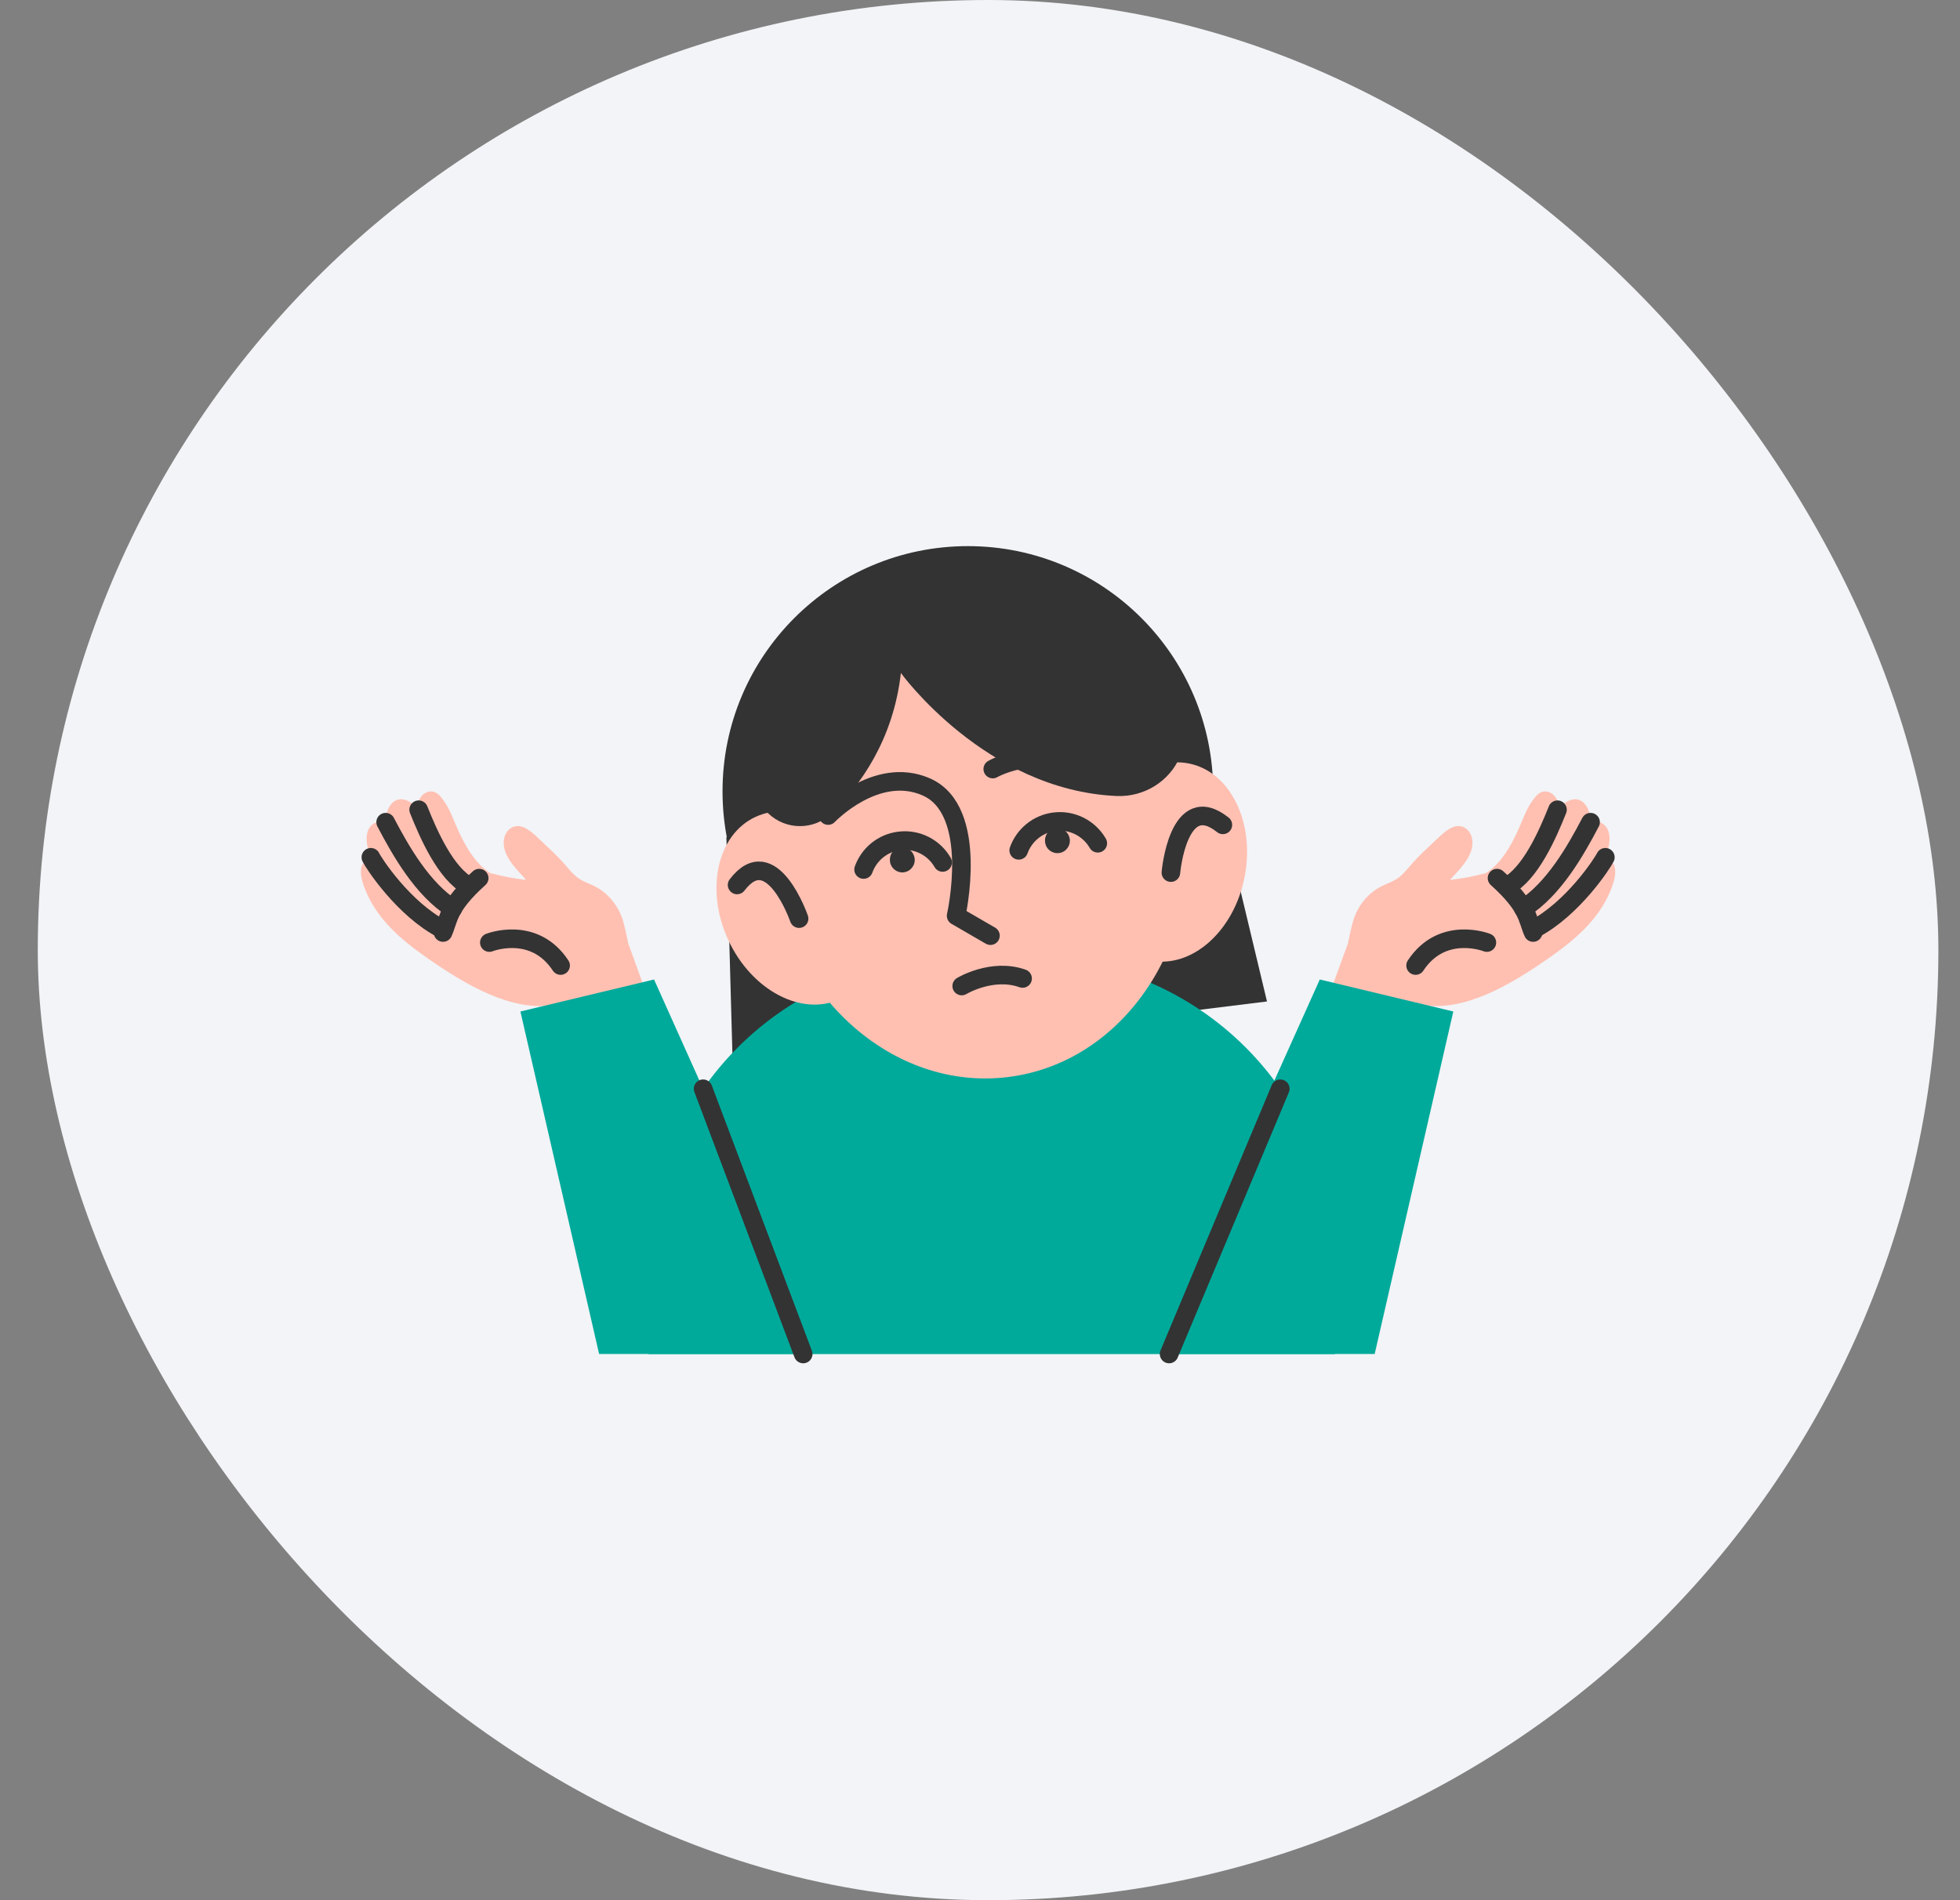 <svg width="33" height="32" viewBox="0 0 33 32" fill="none" xmlns="http://www.w3.org/2000/svg">
<rect x="0" y="0" width="33" height="32" fill="#808080" stroke="none"/>
<rect x="0.636" width="32" height="32" rx="16" fill="#F2F4F7"/>
<path d="M23.938 16.925C24.64 17.035 25.382 16.629 26.153 16.081C26.53 15.813 26.903 15.483 27.094 15.049C27.166 14.886 27.283 14.595 27.091 14.467C27.069 14.452 27.049 14.443 27.029 14.437C27.249 13.877 26.893 13.791 26.781 13.846C26.781 13.519 26.532 13.28 26.224 13.637C26.297 13.441 26.038 13.197 25.858 13.411C25.733 13.558 25.69 13.676 25.596 13.896C25.487 14.149 25.349 14.424 25.141 14.609C25.104 14.643 25.062 14.674 25.019 14.702C24.82 14.757 24.619 14.796 24.414 14.817C24.569 14.646 24.777 14.448 24.791 14.217C24.805 14.006 24.637 13.84 24.433 13.942C24.316 14 24.212 14.116 24.115 14.204C24.008 14.302 23.903 14.403 23.804 14.51C23.709 14.613 23.62 14.742 23.497 14.813C23.401 14.87 23.291 14.9 23.195 14.961C22.998 15.084 22.852 15.277 22.785 15.5C22.741 15.648 22.694 15.89 22.694 15.89L21.822 18.281L23.451 19.196L23.936 16.926L23.938 16.925Z" fill="#FFC0B2"/>
<path d="M23.834 16.26C24.285 15.576 25.034 15.873 25.034 15.873" stroke="#333333" stroke-width="0.313" stroke-linecap="round" stroke-linejoin="round"/>
<path d="M27.029 14.437C26.986 14.529 26.483 15.306 25.818 15.651" stroke="#333333" stroke-width="0.313" stroke-linecap="round" stroke-linejoin="round"/>
<path d="M26.78 13.846C26.526 14.33 26.161 14.972 25.648 15.3" stroke="#333333" stroke-width="0.313" stroke-linecap="round" stroke-linejoin="round"/>
<path d="M26.223 13.636C26.057 14.052 25.769 14.712 25.378 14.921" stroke="#333333" stroke-width="0.313" stroke-linecap="round" stroke-linejoin="round"/>
<path d="M25.205 14.788C25.74 15.272 25.711 15.473 25.813 15.704" stroke="#333333" stroke-width="0.313" stroke-linecap="round" stroke-linejoin="round"/>
<path d="M9.334 16.925C8.632 17.035 7.89 16.629 7.119 16.081C6.742 15.813 6.369 15.483 6.178 15.049C6.106 14.886 5.989 14.595 6.181 14.467C6.203 14.452 6.223 14.443 6.243 14.437C6.023 13.877 6.379 13.791 6.491 13.846C6.491 13.519 6.74 13.28 7.048 13.637C6.975 13.441 7.234 13.197 7.414 13.411C7.539 13.558 7.582 13.676 7.676 13.896C7.785 14.149 7.923 14.424 8.131 14.609C8.168 14.643 8.21 14.674 8.253 14.702C8.452 14.757 8.653 14.796 8.858 14.817C8.703 14.646 8.495 14.448 8.481 14.217C8.467 14.006 8.635 13.84 8.839 13.942C8.956 14 9.06 14.116 9.157 14.204C9.264 14.302 9.369 14.403 9.468 14.51C9.563 14.613 9.652 14.742 9.775 14.813C9.871 14.87 9.981 14.9 10.077 14.961C10.274 15.084 10.42 15.277 10.488 15.5C10.531 15.648 10.578 15.89 10.578 15.89L11.45 18.281L9.821 19.196L9.336 16.926L9.334 16.925Z" fill="#FFC0B2"/>
<path d="M9.439 16.26C8.988 15.576 8.239 15.873 8.239 15.873" stroke="#333333" stroke-width="0.313" stroke-linecap="round" stroke-linejoin="round"/>
<path d="M6.244 14.437C6.287 14.529 6.789 15.306 7.454 15.651" stroke="#333333" stroke-width="0.313" stroke-linecap="round" stroke-linejoin="round"/>
<path d="M6.493 13.846C6.747 14.33 7.111 14.972 7.625 15.3" stroke="#333333" stroke-width="0.313" stroke-linecap="round" stroke-linejoin="round"/>
<path d="M7.049 13.636C7.215 14.052 7.504 14.712 7.894 14.921" stroke="#333333" stroke-width="0.313" stroke-linecap="round" stroke-linejoin="round"/>
<path d="M8.068 14.788C7.532 15.272 7.562 15.473 7.459 15.704" stroke="#333333" stroke-width="0.313" stroke-linecap="round" stroke-linejoin="round"/>
<path d="M21.332 16.865L12.338 17.979L12.23 14.097L20.427 13.082L21.332 16.865Z" fill="#333333"/>
<path d="M16.055 16.133H17.34C20.175 16.133 22.477 18.434 22.477 21.27V22.803H10.918V21.27C10.918 18.434 13.22 16.133 16.055 16.133Z" fill="#00AA9B"/>
<path d="M16.296 17.457C18.577 17.457 20.426 15.608 20.426 13.327C20.426 11.046 18.577 9.197 16.296 9.197C14.015 9.197 12.165 11.046 12.165 13.327C12.165 15.608 14.015 17.457 16.296 17.457Z" fill="#333333"/>
<path d="M16.972 18.138C18.912 17.898 20.262 15.9 19.986 13.677C19.711 11.454 17.915 9.846 15.975 10.086C14.035 10.326 12.686 12.324 12.961 14.547C13.236 16.77 15.032 18.378 16.972 18.138Z" fill="#FFC0B2"/>
<path d="M14.146 16.824C14.791 16.523 14.994 15.594 14.6 14.747C14.205 13.9 13.363 13.457 12.718 13.758C12.073 14.058 11.869 14.988 12.264 15.835C12.658 16.681 13.501 17.124 14.146 16.824Z" fill="#FFC0B2"/>
<path d="M20.957 14.759C21.133 13.842 20.709 12.99 20.01 12.856C19.312 12.722 18.602 13.357 18.427 14.274C18.251 15.191 18.675 16.044 19.374 16.177C20.073 16.311 20.782 15.676 20.957 14.759Z" fill="#FFC0B2"/>
<path d="M13.943 13.734C13.943 13.734 14.748 12.886 15.589 13.249C16.503 13.642 16.098 15.422 16.098 15.422L16.676 15.757" stroke="#333333" stroke-width="0.313" stroke-linecap="round" stroke-linejoin="round"/>
<path d="M19.714 14.695C19.714 14.695 19.836 13.289 20.589 13.891" stroke="#333333" stroke-width="0.313" stroke-linecap="round" stroke-linejoin="round"/>
<path d="M13.454 15.47C13.454 15.47 12.993 14.136 12.41 14.903" stroke="#333333" stroke-width="0.313" stroke-linecap="round" stroke-linejoin="round"/>
<path d="M14.54 14.643C14.631 14.39 14.857 14.196 15.143 14.161C15.445 14.123 15.728 14.275 15.871 14.524" stroke="#333333" stroke-width="0.313" stroke-linecap="round" stroke-linejoin="round"/>
<path d="M17.152 14.32C17.243 14.067 17.47 13.873 17.755 13.838C18.057 13.801 18.34 13.953 18.483 14.201" stroke="#333333" stroke-width="0.313" stroke-linecap="round" stroke-linejoin="round"/>
<path d="M18.011 14.126C18.028 14.241 17.95 14.348 17.836 14.365C17.721 14.383 17.615 14.305 17.597 14.19C17.579 14.076 17.648 13.965 17.777 13.948C17.892 13.934 17.992 14.011 18.01 14.125L18.011 14.126Z" fill="#333333"/>
<path d="M15.399 14.45C15.416 14.565 15.338 14.671 15.224 14.689C15.11 14.707 15.003 14.628 14.985 14.514C14.968 14.399 15.036 14.288 15.166 14.272C15.28 14.258 15.38 14.335 15.398 14.449L15.399 14.45Z" fill="#333333"/>
<path d="M16.715 12.951C16.715 12.951 17.632 12.424 18.463 13.159" stroke="#333333" stroke-width="0.313" stroke-linecap="round" stroke-linejoin="round"/>
<path d="M16.192 16.605C16.192 16.605 16.705 16.295 17.217 16.478" stroke="#333333" stroke-width="0.313" stroke-linecap="round" stroke-linejoin="round"/>
<path d="M15.168 11.333C15.168 11.333 16.59 13.304 18.796 13.405C19.26 13.426 19.691 13.162 19.871 12.735C19.974 12.493 20.081 12.342 20.081 12.342L17.783 10.093L16.081 9.866L14.556 10.263L13.409 11.452L12.537 13.401C12.537 13.401 12.705 13.475 12.934 13.697C13.235 13.986 13.709 13.984 14.007 13.693C14.473 13.238 15.04 12.466 15.168 11.334V11.333Z" fill="#333333"/>
<path d="M14.672 17.908L12.791 20.459L11.012 16.495L8.762 17.034L10.087 22.802H13.523L14.936 20.525L14.672 17.908Z" fill="#00AA9B"/>
<path d="M18.56 17.908L20.44 20.459L22.221 16.495L24.469 17.034L23.145 22.802H19.709L18.296 20.525L18.56 17.908Z" fill="#00AA9B"/>
<path d="M11.838 18.335L13.523 22.802" stroke="#333333" stroke-width="0.313" stroke-linecap="round" stroke-linejoin="round"/>
<path d="M21.556 18.335L19.684 22.802" stroke="#333333" stroke-width="0.313" stroke-linecap="round" stroke-linejoin="round"/>
</svg>
